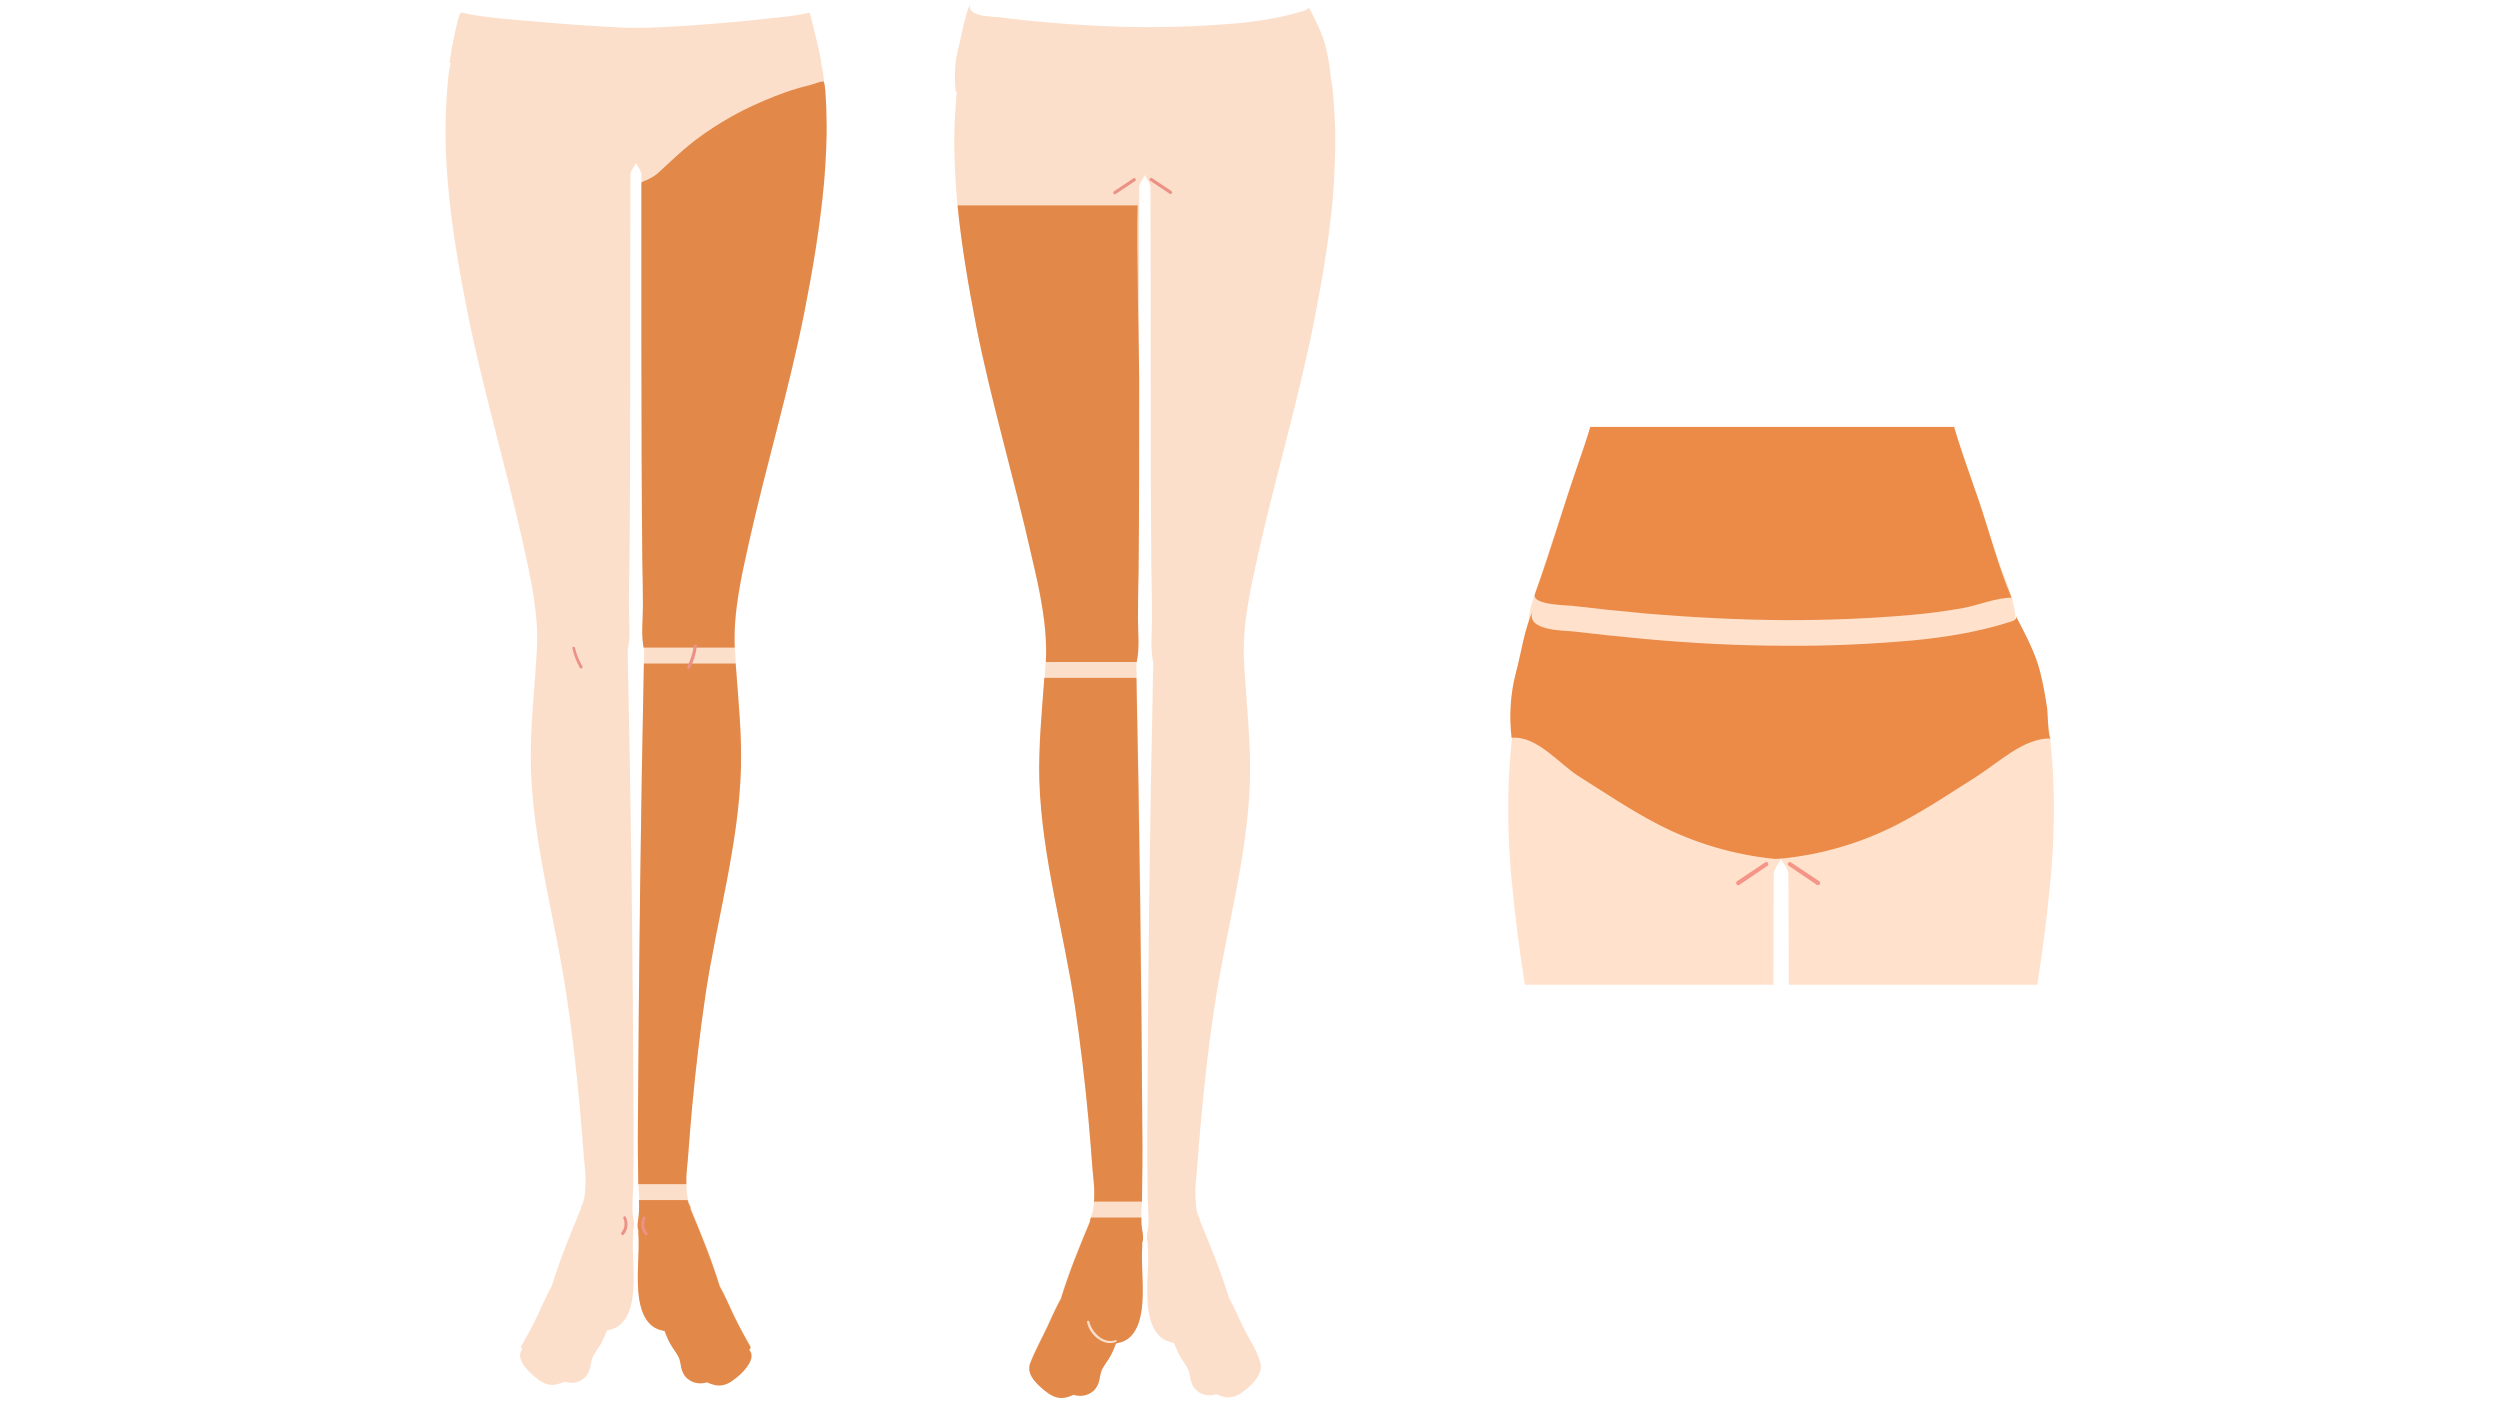 <svg enable-background="new 0 0 801 451" viewBox="0 0 801 451" xmlns="http://www.w3.org/2000/svg" xmlns:xlink="http://www.w3.org/1999/xlink"><clipPath id="a"><path d="m427.1 136.8h284.8v178.7h-284.8z"/></clipPath><clipPath id="b"><path d="m427.1 136.8h284.8v178.7h-284.8z"/></clipPath><clipPath id="c"><path d="m427.1 136.8h284.8v178.7h-284.8z"/></clipPath><clipPath id="d"><path d="m427.1 136.8h284.8v178.7h-284.8z"/></clipPath><clipPath id="e"><path d="m427.1 136.8h284.8v178.7h-284.8z"/></clipPath><clipPath id="f"><path d="m427.1 136.8h284.8v178.7h-284.8z"/></clipPath><clipPath id="g"><path d="m427.1 136.8h284.8v178.7h-284.8z"/></clipPath><clipPath id="h"><path d="m427.1 136.8h284.8v178.7h-284.8z"/></clipPath><clipPath id="i"><path d="m427.1 136.8h284.8v178.7h-284.8z"/></clipPath><path clip-path="url(#a)" d="m572.5 276c4-1 7.5-3.1 10.9-5.3.7-.5.1-1.7-.7-1.2-3.3 2.1-6.7 4.3-10.5 5.3-.3.1-.5.5-.4.8s.4.5.7.4z" fill="#825927"/><path clip-path="url(#b)" d="m483.3 254.2c.1-5.1.4-10.2.9-15.2.3-3.4.5-6.8 1.6-10.1.1-.4.6-.7 1-.6 3.2 1.3 6.8 1.9 10.1 2.9 3.5 1.1 6.9 2.3 10.3 3.6 6.6 2.5 12.9 5.5 19.1 8.9 12.7 6.9 24.2 15.7 34.3 26.1.1.1.2.3.2.4 2.9 1.8 5.8 3.5 9.1 4.4.4.1.7.6.6 1 0 .1-.1.2-.2.3-.9 1.1-1.6 2.4-2 3.8v.2c-.3 58.9.2 117.8-.4 176.8-.1 7.1-.3 14.5-.3 21.5s.9 13.7-.6 20.4c1.5 71.8 2.4 143.6 2.8 215.4.1 10.1 0 20.3-.2 30.4-.1 4.4-.8 9.4-.1 13.8.4 2.6.9 4.6-.1 6.8.1.1.1.2.1.3-.8 10.3 1.1 20.7-.4 30.9-1 6.4-3.8 13.1-10.7 14.3-.2.2-.5.3-.8.2-.7 1.9-1.5 3.8-2.5 5.6-1.1 2.2-2.7 4.1-3.8 6.2-.5 1-.9 2.1-1 3.2-.5 2.7-1.1 5.1-3.2 7.1-2.5 2.3-5.8 2.8-9 1.8-2.3 1-4.8 1.9-7.4 1.3-2.9-.6-5.3-2.6-7.4-4.5-3.2-2.9-6.9-6.9-5.2-11.4 2.1-5.6 5.1-11.1 7.7-16.5 2.2-4.5 4-9 6.4-13.3 0-.1 0-.1 0-.2 3.7-12 8.4-23.7 13.3-35.3-.1-.2 0-.5.1-.7 1.8-3.1 1.9-7.8 2-11.3.1-3.6-.5-7.3-.7-10.8-.6-8.2-1.3-16.4-2-24.5-1.6-16.8-3.5-33.6-6-50.4-5.2-34.7-15.3-69.2-16.3-104.4-.5-17.9 1.8-35.8 2.8-53.7 1-16.7-2.8-33.5-6.4-49.8-7.8-35.2-18.2-69.8-25.3-105.2-3.9-19.6-7.2-39.4-9.1-59.3-1.1-10.1-1.5-20.3-1.3-30.4z" fill="#ffe1cc"/><path clip-path="url(#c)" d="m658 254.2c-.1-5.1-.4-10.2-.9-15.2-.3-3.4-.5-6.8-1.6-10.1-.1-.4-.6-.7-1-.6-3.2 1.3-6.8 1.9-10.1 2.9-3.5 1.1-6.9 2.3-10.3 3.6-6.5 2.5-12.9 5.5-19.1 8.9-12.7 6.9-24.2 15.7-34.2 26.1-.1.1-.2.3-.2.4-2.9 1.8-5.8 3.5-9.2 4.4-.4.1-.7.6-.6 1 0 .1.1.2.2.3.9 1.1 1.6 2.4 2 3.8v.2c.4 58.9-.2 117.8.4 176.8.1 7.1.2 14.5.3 21.5 0 7-.9 13.7.6 20.4-1.5 71.8-2.4 143.6-2.8 215.4-.1 10.1 0 20.3.2 30.4.1 4.4.8 9.4.1 13.8-.4 2.6-.8 4.6.1 6.8-.1.1-.1.2-.1.3.8 10.3-1.1 20.7.4 30.9 1 6.4 3.8 13.1 10.7 14.3.2.2.5.3.8.2.7 1.9 1.5 3.8 2.5 5.6 1.1 2.2 2.7 4.1 3.8 6.2.5 1 .9 2.1 1 3.2.5 2.7 1.1 5.1 3.2 7.1 2.5 2.3 5.8 2.8 9 1.8 2.3 1 4.8 1.9 7.4 1.3 2.9-.6 5.3-2.6 7.4-4.5 3.2-2.8 6.7-6.9 5.5-11.4-1.5-5.7-5.5-11.2-8-16.4-2.2-4.5-4-9-6.4-13.3 0-.1 0-.1 0-.2-3.7-12-8.4-23.7-13.3-35.3.1-.2 0-.5-.1-.7-1.8-3.1-1.9-7.8-2-11.3-.1-3.6.5-7.3.7-10.8.6-8.2 1.3-16.4 2-24.5 1.6-16.8 3.5-33.6 6-50.4 5.2-34.7 15.3-69.2 16.3-104.4.5-17.9-1.8-35.8-2.8-53.7-1-16.7 2.8-33.5 6.4-49.8 7.8-35.2 18.2-69.8 25.3-105.2 3.9-19.6 7.2-39.4 9.1-59.3 1.1-10.2 1.5-20.4 1.3-30.5z" fill="#ffe1cc"/><path clip-path="url(#d)" d="m625.1 87.2c1.6-6.9 3.6-13.6 5.3-20.4s3.3-13.7 4.6-20.6c2.9-14.6 4.9-29.4 6.3-44.3.8-6.7 1.4-13.5 2.3-20.2.8-6.2 1.8-12.6 4.2-18.4.3-.8.7-1.3.5-2.2-.1-.5-.3-.9-.5-1.4-.6-1.8-1.3-3.7-1.9-5.5-4.2-12.2-8.5-24.3-12.7-36.5-1.2-3.4-2.4-6.8-3.6-10.2-.1-.5-.6-.7-1.1-.6-.1 0-.1 0-.2.1-12.9 9.2-28 15-43.2 18.9-1.5-4.5-2.5-9.2-3-14-.8-7.4.1-14.8.8-22.1-8.6-2-17.7.1-26.5-.6-1.6-.1-3.2-.3-4.7.3.7 5.1 2.3 10.7 2.3 15.9 0 4.4-.9 9.3-1.9 13.6-.3 1.4-2.7 12.6-4.1 12.6-.1 0-.3 0-.4.1-11.9 6.9-24.9 11.8-37.8 16.3-1.1.4-2.7.5-3.2 1.7-.1.4-.2.8-.3 1.2l-1.5 5.4c-3.6 13.1-7.2 26.2-10.8 39.2l-3.5 12.5c-.1.2-.1.5-.2.7-.1 1.1 1.2 2.2 1.8 3 .8 1.2 1.7 2.3 2.4 3.5.4.6.8 1.2 1.1 1.8.1.6.2 1.2.2 1.8.1 1.1.2 2.1.3 3.2.4 3.4.9 6.8 1.4 10.2 2.3 14.3 5.9 28.3 9.8 42.2 3.8 13.9 7.3 28.2 6.2 42.7-.9 11.8-5 23.2-8.8 34.2-4.3 12.5-8.3 25.1-12.5 37.7-3.3 9.8-4.2 13.6 3.6 21.3 6.4 6.3 14.9 10.4 23.4 12.8 12.5 3.6 25.7 4.3 38.5 6.9 5.8 1.2 11.7 2.8 17.6 3.1 7.1.4 14.1-1 21-2.7 8.5-2.1 16.8-4.8 24.9-7.9 8-3.1 16.7-7.3 21.6-14.7 6.5-9.7.6-18.8-2.8-28.9-2-6-3.8-12-5.8-18-3.6-10.6-7.7-21.2-10.2-32.2-1.6-6.7-2.3-13.5-2-20.4.5-7.1 1.5-14.1 3.1-21.1z" fill="#ffe1cc"/><path clip-path="url(#e)" d="m625.1 87.2c1.6-6.9 3.6-13.6 5.3-20.4s3.3-13.7 4.6-20.6c2.9-14.6 4.9-29.4 6.3-44.3.8-6.7 1.4-13.5 2.3-20.2.8-6.2 1.8-12.6 4.2-18.4.3-.8.7-1.3.5-2.2-.1-.5-.3-.9-.5-1.4-.6-1.8-1.3-3.7-1.9-5.5-4.2-12.2-8.5-24.3-12.7-36.5-1.2-3.4-2.4-6.8-3.6-10.2-.1-.5-.6-.7-1.1-.6-.1 0-.1 0-.2.1-11 7.8-23.4 13.1-36.2 17-12.4 11.4-32.4 16.7-47.4 9.4-9.1 5-18.8 8.9-28.6 12.4 4.9 30.9-5.1 60.5-18.3 88.3 2.3 13.6 5.8 27 9.5 40.4 3.8 13.9 7.3 28.2 6.2 42.7-.9 11.8-5 23.2-8.8 34.2-4.4 12.9-8.2 26.1-12.9 38.9-1.3 3.5 9.9 3.6 11.9 3.8 7.6.9 15.2 1.7 22.8 2.4 15.2 1.3 30.5 2.1 45.8 2.2 13.4 0 26.9-.5 40.3-1.7 5.5-.5 10.9-1.2 16.4-2.2 5-.9 10.5-3.3 15.5-3.3-4.2-9.9-6.9-20.4-10.3-30.5-3.6-10.6-7.7-21.2-10.2-32.2-1.6-6.7-2.3-13.5-2-20.4.5-7.2 1.5-14.2 3.1-21.2z" fill="#eb8b47"/><path clip-path="url(#f)" d="m573.1 277.4c3 2 6 4.1 9 6.1.8.5 1.5-.7.7-1.2-3-2-6-4-9-6-.7-.5-1.4.6-.7 1.1z" fill="#f59588"/><path clip-path="url(#g)" d="m565.6 276.3c-3 2-6 4-9 6-.8.5 0 1.8.7 1.2 3-2 6-4.1 9-6.1.6-.5 0-1.6-.7-1.1z" fill="#f59588"/><path clip-path="url(#h)" d="m567.9 24.1v78.3 22c0 .3.3.5.5.4.2 0 .4-.2.4-.4 0-26 0-52-.1-78 0-7.4 0-14.8 0-22.2 0-.3-.3-.4-.5-.4-.1 0-.3.1-.3.3z" fill="#ffe1cc"/><path clip-path="url(#i)" d="m570.7 275.1c13-1.3 25.7-5 37.3-11 8.9-4.6 17.2-10.2 25.6-15.5 6.7-4.3 14.7-12 23.1-12l.5.5c-1.2-1.3-1-8.2-1.3-10.2-.6-4-1.3-8-2.3-11.9-1.5-5.9-4.9-12.2-7.7-17.6.4.8-.6 1.5-1.4 1.7-10.1 3.3-21.1 5.1-31.7 6.1-13.4 1.2-26.9 1.8-40.3 1.7-15.3 0-30.6-.8-45.8-2.2-7.6-.7-15.2-1.5-22.8-2.4-2.6-.3-15.7-.1-12.7-6.8-2.9 6.4-3.7 13.3-5.5 20-1.8 6.8-2.2 13.9-1.4 20.9 8.1-.8 15.3 8.4 21.5 12.3 8.4 5.3 16.7 10.9 25.6 15.5 11.6 6 24.3 9.7 37.3 11z" fill="#eb8b47"/><path d="m368.1 56.9c2.8-.7 5.2-2.1 7.6-3.7.5-.3 0-1.2-.5-.8-2.3 1.5-4.7 3-7.3 3.7-.6.1-.4 1 .2.8z" fill="#805827"/><path d="m305.8 41.7c.1-3.6.3-7.1.6-10.6.2-2.3.4-4.8 1.1-7 .1-.3.4-.5.7-.4 2.2.9 4.7 1.3 7 2 2.4.8 4.8 1.6 7.2 2.5 4.6 1.8 9 3.8 13.3 6.2 8.8 4.9 16.9 11 23.9 18.2.1.1.1.2.1.3 2 1.3 4.1 2.4 6.4 3.1.4.1.5.6.3 1-.7.8-1.1 1.7-1.4 2.6v.1c-.2 41.1.1 82.3-.3 123.4-.1 5-.2 10.2-.2 15 0 4.9.6 9.5-.4 14.3 1.1 50.1 1.7 100.3 1.9 150.4 0 7.1 0 14.2-.1 21.2-.1 3.1-.5 6.6-.1 9.6.3 1.8.6 3.2 0 4.7 0 .1.1.1.1.2-.6 7.2.8 14.5-.3 21.6-.7 4.5-2.6 9.1-7.5 10-.1.2-.4.2-.6.1-.5 1.3-1.1 2.6-1.7 3.9-.8 1.5-1.9 2.8-2.7 4.3-.4.8-.5 1.3-.7 2.2-.3 1.9-.7 3.6-2.2 4.9-1.7 1.6-4.1 1.9-6.3 1.2-1.6.7-3.3 1.3-5.1.9-2-.4-3.7-1.8-5.2-3.1-2.3-2-4.8-4.8-3.6-7.9 1.5-3.9 3.6-7.7 5.4-11.5 1.5-3.1 2.8-6.3 4.5-9.3v-.1c2.6-8.4 5.9-16.5 9.3-24.6-.1-.2 0-.3 0-.5 1.3-2.2 1.3-5.4 1.4-7.9s-.3-5.1-.5-7.6c-.4-5.7-.9-11.4-1.4-17.1-1.1-11.8-2.4-23.5-4.2-35.2-3.6-24.3-10.7-48.3-11.4-72.9-.3-12.5 1.2-25 1.9-37.5.7-11.6-2-23.4-4.5-34.7-5.5-24.6-12.7-48.7-17.7-73.5-2.7-13.7-5.1-27.5-6.3-41.4-.5-6.9-.9-14-.7-21.1z" fill="#fcdfcb"/><path d="m427.8 41.7c-.1-3.6-.3-7.1-.6-10.6-.2-2.3-.4-4.8-1.1-7-.1-.3-.4-.5-.7-.4-2.2.9-4.7 1.3-7 2-2.4.8-4.8 1.6-7.2 2.5-4.6 1.8-9 3.8-13.3 6.2-8.8 4.9-16.9 11-23.9 18.2-.1.1-.1.2-.1.3-2 1.3-4.1 2.4-6.4 3.1-.4.1-.5.6-.3 1 .7.8 1.1 1.7 1.4 2.6v.1c.2 41.1-.1 82.3.3 123.4.1 5 .2 10.2.2 15s-.6 9.5.4 14.3c-1.1 50.1-1.7 100.3-1.9 150.4 0 7.1 0 14.2.1 21.2.1 3.1.5 6.6.1 9.6-.3 1.8-.6 3.2 0 4.7 0 .1-.1.1-.1.2.6 7.2-.8 14.5.3 21.6.7 4.5 2.6 9.1 7.5 10 .1.2.4.2.6.1.5 1.3 1.1 2.6 1.7 3.9.8 1.5 1.9 2.8 2.7 4.3.4.8.5 1.3.7 2.2.3 1.9.7 3.6 2.2 4.9 1.7 1.6 4.1 1.9 6.3 1.2 1.6.7 3.3 1.3 5.1.9 2-.4 3.7-1.8 5.2-3.1 2.2-2 4.7-4.8 3.8-8-1.1-4-3.8-7.8-5.6-11.5-1.5-3.1-2.8-6.3-4.5-9.3v-.1c-2.6-8.4-5.9-16.5-9.3-24.6.1-.2 0-.3 0-.5-1.3-2.2-1.3-5.4-1.4-7.9s.3-5.1.5-7.6c.4-5.7.9-11.4 1.4-17.1 1.1-11.8 2.4-23.5 4.2-35.2 3.6-24.3 10.7-48.3 11.4-72.9.3-12.5-1.2-25-1.9-37.5-.7-11.6 2-23.4 4.5-34.7 5.5-24.6 12.7-48.7 17.7-73.5 2.7-13.7 5.1-27.5 6.3-41.4.5-6.8.8-13.9.7-21z" fill="#fcdfcb"/><path d="m368.5 57.9c2.1 1.4 4.2 2.8 6.3 4.2.5.4 1-.5.5-.9-2.1-1.4-4.2-2.8-6.3-4.2-.5-.2-1 .6-.5.9z" fill="#eb9185"/><path d="m363.2 57.1c-2.1 1.4-4.2 2.8-6.3 4.2-.5.4 0 1.2.5.9 2.1-1.4 4.2-2.8 6.3-4.2.5-.4 0-1.2-.5-.9z" fill="#eb9185"/><path d="m366.8 56.3c9-.9 17.9-3.5 26-7.7 6.2-3.2 12-7.1 17.9-10.8 4.7-3 10.3-8.4 16.1-8.4l.3.4c-.9-.9-.7-5.7-.9-7.1-.4-2.8-.9-5.6-1.6-8.3-1.1-4.1-3.4-8.5-5.4-12.3.3.5-.4 1-1 1.2-7.1 2.3-14.7 3.5-22.2 4.2-9.4.8-18.8 1.2-28.2 1.2-10.7 0-21.4-.6-32-1.5-5.3-.5-10.6-1-15.9-1.7-1.8-.2-11-.1-8.9-4.7-2 4.5-2.6 9.3-3.8 14-1.3 4.7-1.5 9.8-1 14.6 5.6-.5 10.7 5.8 15 8.6 5.9 3.7 11.7 7.6 17.9 10.8 8.1 4.2 17 6.8 26 7.7h1.7z" fill="#fcdfcb"/><path d="m344.5 323c1.7 11.7 3.1 23.4 4.2 35.2.5 5.7 1 11.4 1.4 17.1.2 2.5.6 5.1.5 7.6 0 .7 0 1.4-.1 2.1h15.4c0-.3 0-.6 0-1 .1-7.1.2-14.2.1-21.2-.3-48.5-.9-97.1-1.9-145.6h-29.5c-.8 11-1.9 21.9-1.6 32.9.8 24.6 7.9 48.6 11.5 72.9z" fill="#e28849"/><path d="m365.9 393.6c-.2-1.1-.2-2.3-.2-3.5h-16.1c-.1.2-.2.5-.3.7s-.1.3 0 .5c-3.4 8.1-6.7 16.2-9.3 24.6v.1c-1.7 3-3 6.1-4.5 9.3-1.8 3.8-3.9 7.6-5.4 11.5-1.2 3.1 1.3 5.9 3.6 7.9 1.5 1.3 3.2 2.7 5.2 3.1 1.8.4 3.5-.2 5.1-.9 2.2.7 4.5.3 6.3-1.2 1.5-1.4 1.9-3 2.2-4.9.2-.9.3-1.5.7-2.2.8-1.5 1.9-2.8 2.7-4.3.7-1.3 1.2-2.6 1.7-3.9.2.1.5 0 .6-.1 4.8-.8 6.8-5.5 7.5-10 1.1-7.1-.2-14.4.3-21.6 0-.1 0-.2-.1-.2.6-1.6.3-3 0-4.9z" fill="#e28849"/><path d="m357.4 429.4c-3.8 1.3-7.6-2.5-8.4-6-.1-.4-.8-.3-.7.2.7 3.9 5.1 7.9 9.2 6.4.4-.2.3-.8-.1-.6z" fill="#fcdfcb"/><path d="m202.7 52.1c-2.7-.7-5.1-2.2-7.3-3.7-.5-.3-1 .5-.5.8 2.3 1.6 4.8 3 7.6 3.7.5.2.7-.6.2-.8z" fill="#805827"/><path d="m142.8 37.7c.1-3.6.3-7.1.6-10.6.2-2.3.4-4.8 1.1-7 .1-.3.4-.5.7-.4 2.2.9 4.7 1.3 7 2 2.4.8 4.8 1.6 7.2 2.5 4.6 1.8 9 3.8 13.3 6.2 8.8 4.9 16.9 11 23.9 18.2.1.1.1.2.1.3 2 1.3 4.1 2.4 6.4 3.1.4.1.5.6.3 1-.7.8-1.1 1.7-1.4 2.6v.1c-.2 41.1.1 82.3-.3 123.4-.1 5-.2 10.2-.2 15 0 4.9.6 9.5-.4 14.3 1.1 50.1 1.7 100.3 1.9 150.4 0 7.1 0 14.2-.1 21.2-.1 3.1-.5 6.6-.1 9.6.3 1.8.6 3.2 0 4.7 0 .1.1.1.1.2-.6 7.2.8 14.5-.3 21.6-.7 4.5-2.6 9.1-7.5 10-.1.2-.4.2-.6.1-.5 1.3-1.1 2.6-1.7 3.9-.8 1.5-1.9 2.8-2.7 4.3-.4.8-.5 1.3-.7 2.2-.3 1.9-.7 3.6-2.2 4.9-1.7 1.6-4.1 1.9-6.3 1.2-1.6.7-3.3 1.3-5.1.9-2-.4-3.7-1.8-5.2-3.1-1.9-1.6-5.6-5.7-3.2-8.2-.1-.1-.2-.2-.3-.3-.2-.2-.2-.5-.1-.7 1.9-3.3 3.8-6.7 5.4-10.2 1.5-3.1 2.8-6.3 4.5-9.3v-.1c2.6-8.4 5.9-16.5 9.3-24.6-.1-.2 0-.3 0-.5 1.3-2.2 1.3-5.4 1.4-7.9s-.3-5.1-.5-7.6c-.4-5.7-.9-11.4-1.4-17.1-1.1-11.8-2.4-23.5-4.2-35.2-3.6-24.3-10.7-48.3-11.4-72.9-.3-12.5 1.2-25 1.9-37.5.7-11.6-2-23.4-4.5-34.7-5.5-24.6-12.7-48.7-17.7-73.5-2.7-13.7-5.1-27.5-6.3-41.4-.6-6.9-.9-14-.7-21.1z" fill="#fcdfcb"/><path d="m264.7 37.7c-.1-3.6-.3-7.1-.6-10.6-.2-2.3-.4-4.8-1.1-7-.1-.3-.4-.5-.7-.4-2.2.9-4.7 1.3-7 2-2.4.8-4.8 1.6-7.2 2.5-4.6 1.8-9 3.8-13.3 6.2-8.8 4.9-16.9 11-23.9 18.2-.1.1-.1.2-.1.3-2 1.3-4.1 2.4-6.4 3.1-.4.1-.5.6-.3 1 .7.8 1.1 1.7 1.4 2.6v.1c.2 41.1-.1 82.3.3 123.4.1 5 .2 10.2.2 15 0 4.9-.6 9.5.4 14.3-1.1 50.1-1.7 100.3-1.9 150.4 0 7.1 0 14.2.1 21.2.1 3.1.5 6.6.1 9.6-.3 1.8-.6 3.2 0 4.7 0 .1-.1.1-.1.2.6 7.2-.8 14.5.3 21.6.7 4.5 2.6 9.1 7.5 10 .1.2.4.2.6.1.5 1.3 1.1 2.6 1.7 3.9.8 1.5 1.9 2.8 2.7 4.3.4.8.5 1.3.7 2.2.3 1.9.7 3.6 2.2 4.9 1.7 1.6 4.1 1.9 6.3 1.2 1.6.7 3.3 1.3 5.1.9 2-.4 3.7-1.8 5.2-3.1 1.9-1.6 5.6-5.7 3.2-8.2l.3-.3c.2-.2.2-.5.1-.7-1.9-3.3-3.8-6.7-5.4-10.2-1.5-3.1-2.8-6.3-4.5-9.3v-.1c-2.6-8.4-5.9-16.5-9.3-24.6.1-.2 0-.3 0-.5-1.3-2.2-1.3-5.4-1.4-7.9s.3-5.1.5-7.6c.4-5.7.9-11.4 1.4-17.1 1.1-11.8 2.4-23.5 4.2-35.2 3.6-24.3 10.7-48.3 11.4-72.9.3-12.5-1.2-25-1.9-37.5-.7-11.6 2-23.4 4.5-34.7 5.5-24.6 12.7-48.7 17.7-73.5 2.7-13.7 5.1-27.5 6.3-41.4.6-6.9.9-14 .7-21.1z" fill="#fcdfcb"/><path d="m235.4 207.5h-29.2c-.8-4.4-.2-8.8-.2-13.4 0-4.9-.1-10-.2-15-.4-36.5-.3-105.4-.3-120.6.2-.3 1.9-.8 2.3-1.1 1.2-.6 2.4-1.3 3.4-2.3 3.7-3.4 7.2-6.8 11.2-9.9 3.9-3 8.1-5.7 12.4-8.1s8.8-4.4 13.3-6.2c2.4-.9 4.7-1.8 7.2-2.5 1.8-.6 3.6-.9 5.4-1.5 1-.3 2.1-.8 3.2-.8.6 1.8.6 3.9.7 5.7.1 1.9.2 3.8.2 5.6.2 7.1-.2 14.2-.8 21.3-1.3 13.9-3.6 27.7-6.3 41.4-4.9 24.7-12.2 48.9-17.7 73.5-2.5 11.2-5.1 22.6-4.6 33.9z" fill="#e28849"/><path d="m226 319c-1.7 11.7-3.1 23.4-4.2 35.2-.5 5.7-1 11.4-1.4 17.1-.2 2.5-.6 5.1-.5 7.6v.5h-15.4c-.1-6.9-.2-13.7-.1-20.6.3-48.7.9-97.5 1.9-146.2h29.4c.8 11.1 2 22.3 1.7 33.5-.7 24.6-7.8 48.7-11.4 72.9z" fill="#e28849"/><path d="m204.6 389.7c.2-1.7.2-3.4.1-5.2h15.6c.2.8.5 1.6.9 2.3.1.2.1.3 0 .5 3.4 8.1 6.7 16.2 9.3 24.6v.1c1.7 3 3 6.1 4.5 9.3 1.7 3.5 3.5 6.8 5.4 10.2.1.2.1.5-.1.7-.1.1-.2.2-.3.3 2.4 2.6-1.4 6.6-3.2 8.2-1.5 1.3-3.2 2.7-5.2 3.1-1.8.4-3.5-.2-5.1-.9-2.2.7-4.5.3-6.3-1.2-1.5-1.4-1.9-3-2.2-4.9-.2-.9-.3-1.5-.7-2.2-.8-1.5-1.9-2.8-2.7-4.3-.7-1.3-1.2-2.6-1.7-3.9-.2.1-.5 0-.6-.1-4.8-.8-6.8-5.5-7.5-10-1.1-7.1.2-14.4-.3-21.6 0-.1 0-.2.1-.2-.6-1.6-.2-3 0-4.8z" fill="#e28849"/><g fill="#eb9185"><path d="m206.8 390.4c-.7 1.6-.4 3.3.6 4.6.4.5-.2 1.1-.7.7-1.4-1.6-1.6-3.9-.7-5.7.3-.6 1-.1.8.4z"/><path d="m200.5 389.9c.9 1.9.7 4.2-.7 5.7-.4.5-1-.2-.7-.7 1.1-1.3 1.3-3.1.6-4.6-.2-.4.6-.9.8-.4z"/><path d="m223.3 206.9c-.3 2.5-1 4.9-2.2 7.2-.3.6-1.1.1-.9-.5 1.1-2.2 1.8-4.4 2.1-6.8.2-.5 1.1-.4 1 .1z"/><path d="m184.2 207.5c.5 2.1 1.3 4.1 2.4 6 .3.5-.5 1-.8.5-1.1-2-1.9-4-2.4-6.2-.2-.6.6-.8.8-.3z"/></g><path d="m202.6 52.5c-2.5-.6-5.3-2.3-7.5-3.7l.7.2c-13-13.6-30.1-23-48.2-28-1.1-.3-2.4-.9-3.6-.9.7-4.7 1.6-9.4 2.8-14 .2-.8.4-1.5.9-2.1 8.4 1.9 17.6 2.3 26.2 3.1 9 .8 18.1 1.4 27.1 1.8h6c8.8-.3 17.6-.9 26.4-1.7 4.3-.4 8.7-.8 13-1.3 4.1-.5 8.5-.7 12.6-1.8.1 0 .2-.1.3 0 .2.1.2.3.3.4 1.2 5.2 2.7 10.5 3.6 15.7-17.9 4.7-34.7 12.6-48.4 25.4-.9.8-2.4 3-3.4 3.4l.7-.2c-2.2 1.5-4.9 3.1-7.5 3.7z" fill="#fcdfcb"/><path d="m364.5 65.8h-57.7c1.3 13 3.5 25.9 6 38.8 4.9 24.7 12.2 48.9 17.7 73.5 2.6 10.9 5.2 22.5 4.6 34h29.1c1-4.6.4-9.2.4-13.9 0-4.9.1-10 .2-15 .2-20.6.2-41.1.2-61.7 0-4.3-.9-44.7-.5-55.7z" fill="#e28849"/></svg>